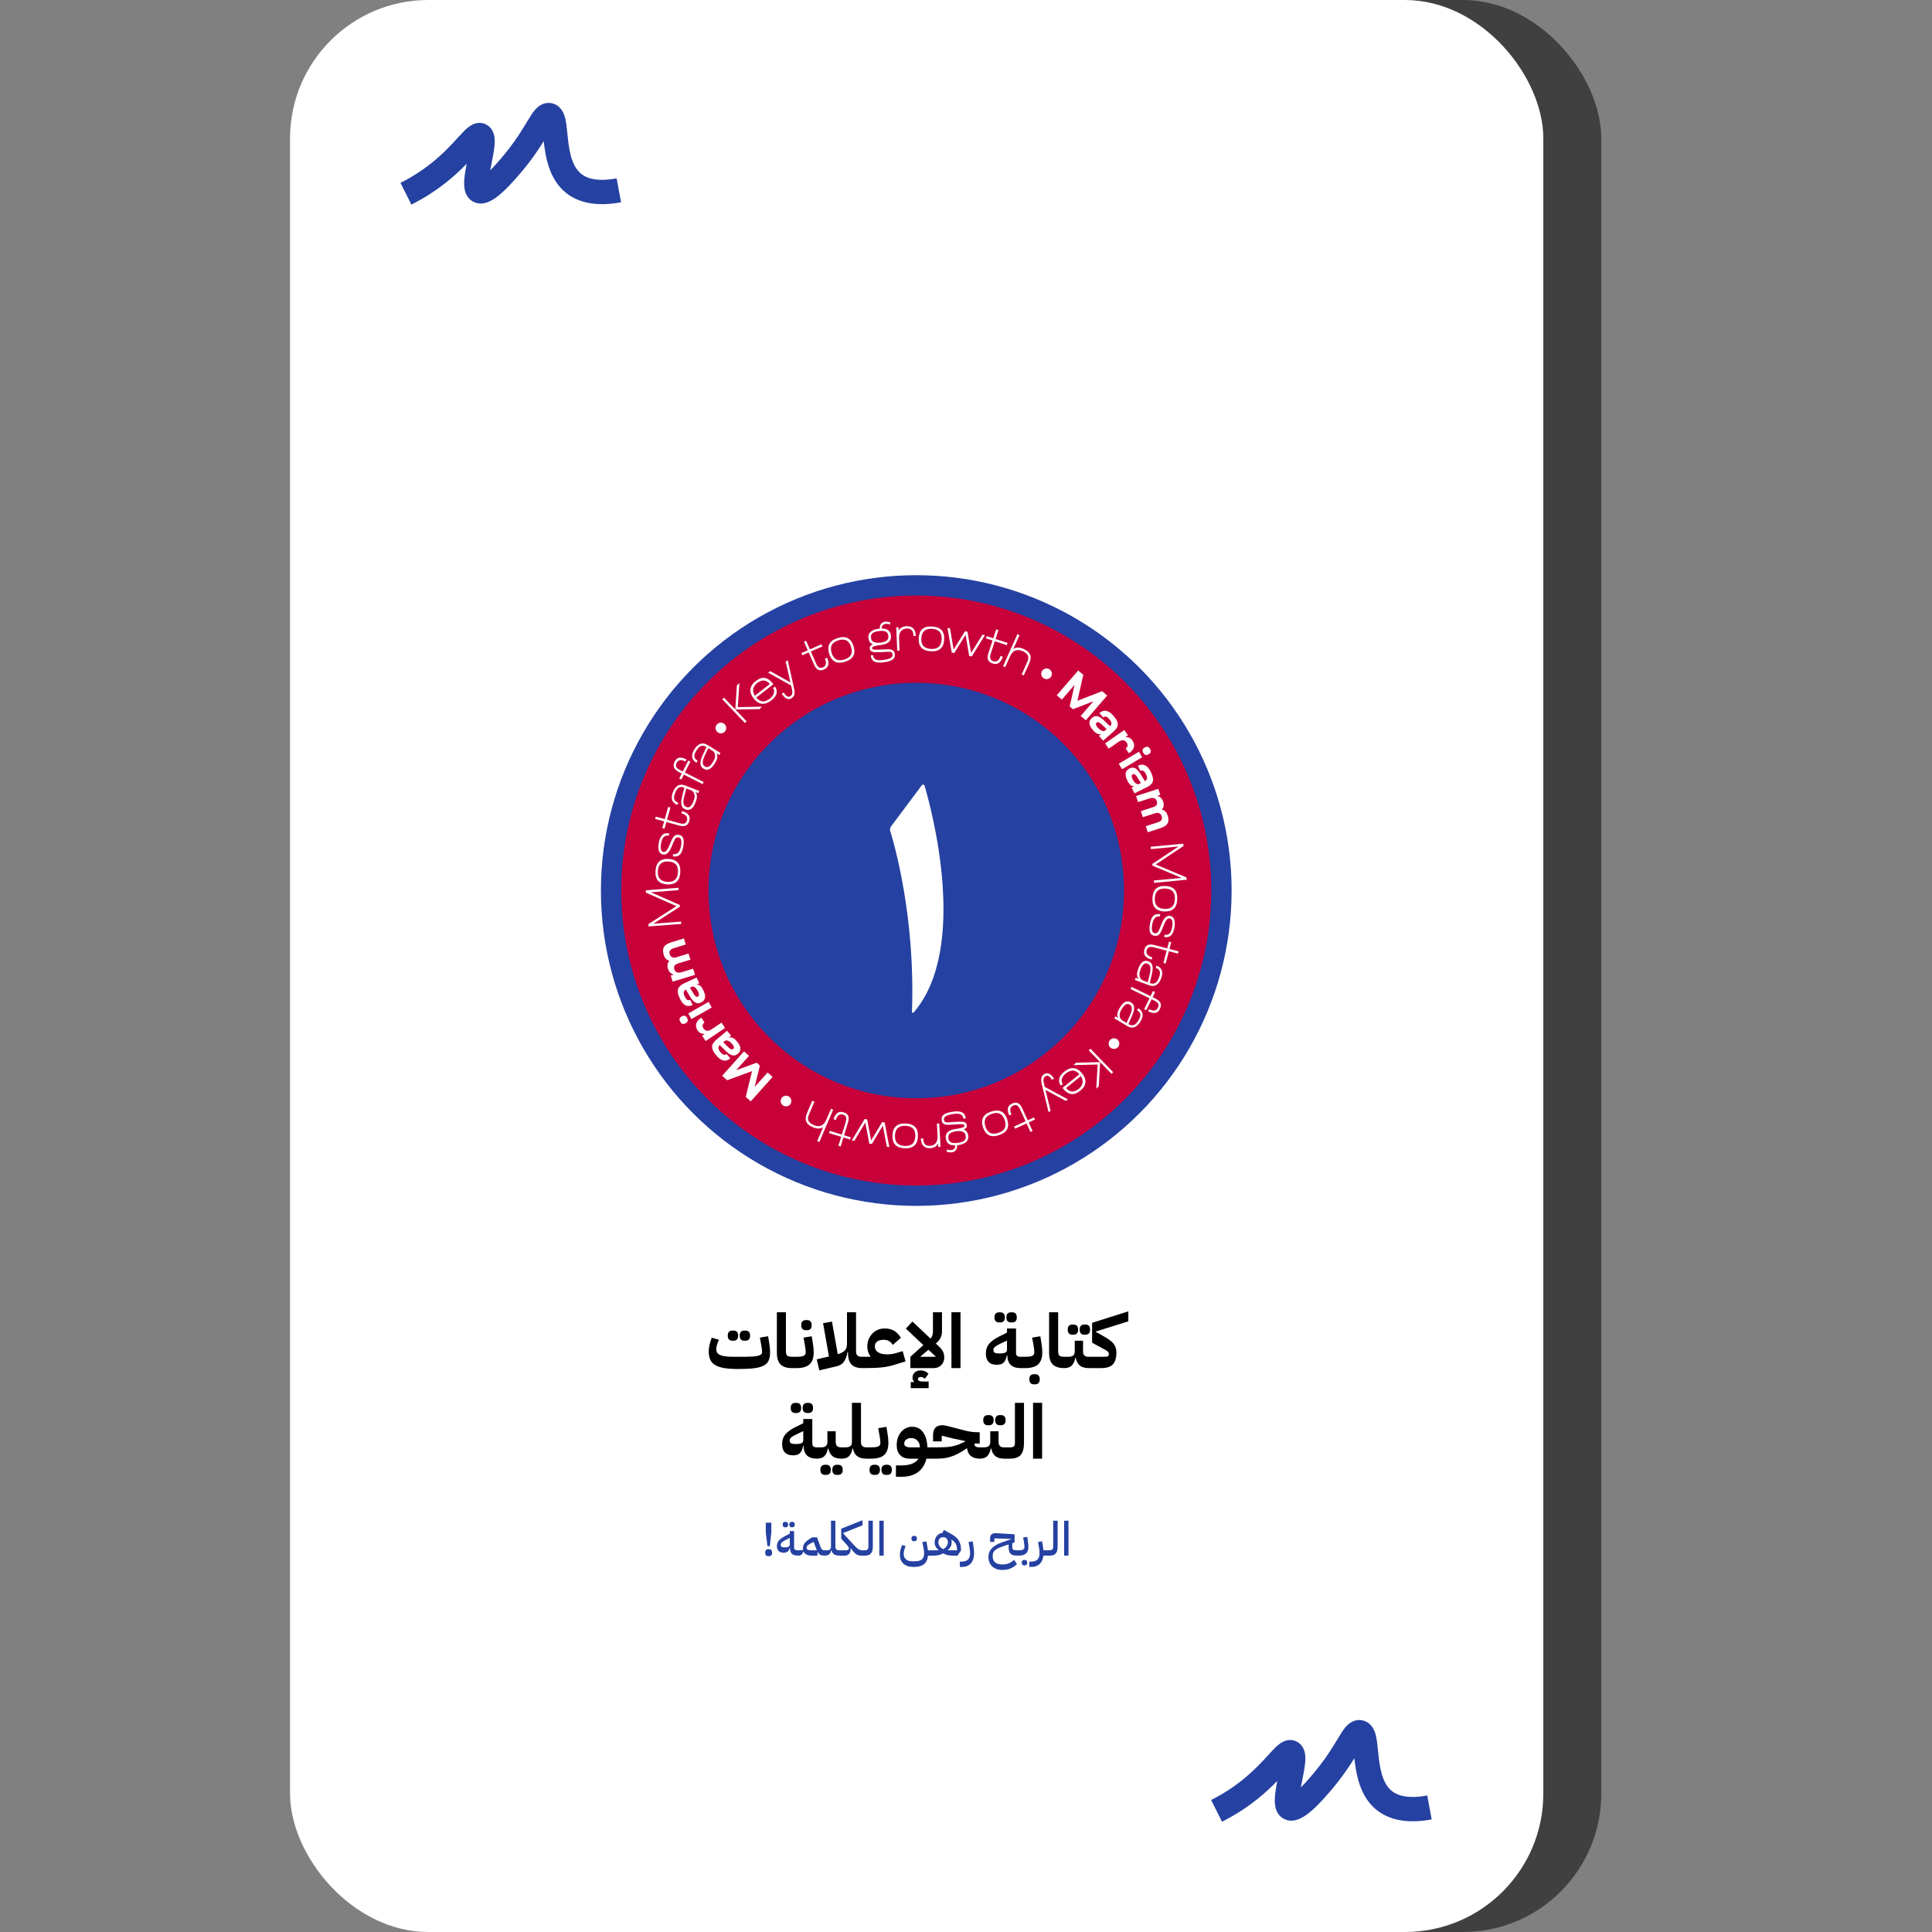 <svg xmlns="http://www.w3.org/2000/svg" viewBox="0 0 1024 1024"><rect x="0" y="0" width="1024" height="1024" fill="#808080" stroke="none"/><defs><style>      .cls-1 {        fill: #fff;      }      .cls-2 {        mix-blend-mode: overlay;        opacity: .5;      }      .cls-3 {        isolation: isolate;      }      .cls-4 {        fill: #c70039;      }      .cls-5 {        fill: #2541a1;      }    </style></defs><g class="cls-3"><g id="_3" data-name="3"><g><g class="cls-2"><rect x="184.45" width="664.26" height="1024" rx="73.32" ry="73.32"></rect></g><rect class="cls-1" x="153.73" width="664.26" height="1024" rx="73.32" ry="73.32"></rect></g><g><path d="M391.28,725.6c-2.91,0-5.35-.16-7.34-.48-1.99-.32-3.59-.85-4.82-1.58-1.23-.73-2.11-1.69-2.66-2.86-.55-1.17-.82-2.63-.82-4.36,0-1.07.14-2.24.42-3.52s.67-2.55,1.18-3.8l3.84,1.12c-.45.91-.81,1.78-1.06,2.62-.25.84-.38,1.59-.38,2.26,0,.77.16,1.42.48,1.94.32.52.84.94,1.56,1.26.72.32,1.67.55,2.84.7,1.17.15,2.63.22,4.36.22h5.6c1.76,0,3.24-.04,4.44-.12,1.2-.08,2.17-.22,2.9-.42s1.27-.45,1.6-.76c.33-.31.5-.69.5-1.14,0-.4-.03-.91-.1-1.54-.07-.63-.19-1.45-.38-2.46l-.68-3.72,4.36-.72.6,3.72c.13.72.24,1.52.32,2.4.08.88.12,1.65.12,2.32,0,1.79-.25,3.25-.74,4.4-.49,1.15-1.37,2.05-2.64,2.72-1.27.67-2.99,1.13-5.16,1.4-2.17.27-4.95.4-8.34.4ZM388.08,710.6c-.69,0-1.26-.21-1.7-.64s-.66-1.11-.66-2.04.22-1.61.66-2.04c.44-.43,1.01-.64,1.7-.64h.8c.69,0,1.26.21,1.7.64.44.43.66,1.11.66,2.04s-.22,1.61-.66,2.04-1.01.64-1.7.64h-.8ZM394.4,710.6c-.69,0-1.26-.21-1.7-.64s-.66-1.11-.66-2.04.22-1.61.66-2.04c.44-.43,1.01-.64,1.7-.64h.8c.69,0,1.26.21,1.7.64.44.43.66,1.11.66,2.04s-.22,1.61-.66,2.04-1.01.64-1.7.64h-.8Z"></path><path d="M419.72,725.12c-2.69,0-4.69-.64-6-1.92-1.31-1.28-1.96-3.36-1.96-6.24v-21.44h4.8v20.64c0,1.2.24,1.99.72,2.38s1.31.58,2.48.58h1.2v4.8l-1.2,1.2h-.04Z"></path><path d="M419.76,720.32l1.2-1.2h1.16c.96,0,1.75-.04,2.38-.12.63-.08,1.13-.22,1.52-.42.39-.2.65-.45.8-.76.15-.31.22-.69.22-1.14,0-.4-.03-.91-.1-1.54-.07-.63-.19-1.45-.38-2.46l-.68-3.72,4.36-.72.6,3.72c.13.72.24,1.52.32,2.4.08.88.12,1.65.12,2.32,0,2.91-.71,5.04-2.14,6.4-1.43,1.36-3.77,2.04-7.02,2.04h-2.36v-4.8ZM427.04,705.04c-.69,0-1.26-.21-1.7-.64-.44-.43-.66-1.11-.66-2.04s.22-1.61.66-2.04,1.01-.64,1.7-.64h.8c.69,0,1.26.21,1.7.64s.66,1.11.66,2.04-.22,1.61-.66,2.04c-.44.43-1.01.64-1.7.64h-.8Z"></path><path d="M432.88,720.48l6.48-1.52-3.12-17.64,4.72-.84,3.08,17.28c.96-.29,1.75-.61,2.38-.96.63-.35,1.13-.74,1.5-1.18.37-.44.63-.96.78-1.56.15-.6.22-1.3.22-2.1v-16.44h4.8v20.8c0,1.87.93,2.8,2.8,2.8h1.6v4.8l-1.2,1.2c-2.59-.03-4.48-.69-5.68-2-1.2-1.31-1.8-3.36-1.8-6.16v-.4h-.24c-.37,2.21-1.01,3.93-1.9,5.16-.89,1.23-2.13,2.03-3.7,2.4l-9.36,2.2-1.36-5.84Z"></path><path d="M456.92,720.32l1.2-1.2h3.2v-.2c-.53-.77-.94-1.6-1.22-2.48-.28-.88-.42-1.83-.42-2.84,0-1.31.23-2.53.7-3.68.47-1.15,1.11-2.15,1.92-3.02.81-.87,1.77-1.55,2.88-2.04,1.11-.49,2.31-.74,3.62-.74,2.16,0,3.92.44,5.28,1.32,1.36.88,2.49,2.08,3.4,3.6l-4.28,3.8c-.59-.93-1.27-1.62-2.04-2.06-.77-.44-1.69-.66-2.76-.66-1.49,0-2.65.3-3.48.9-.83.6-1.24,1.46-1.24,2.58,0,1.36.57,2.41,1.72,3.14s2.76,1.1,4.84,1.1c.69,0,1.43-.05,2.2-.16.77-.11,1.48-.25,2.12-.44l3.88-1.08,1.52,5.4-5.88,1.8c-1.15.35-2.25.63-3.32.86-1.07.23-2.24.41-3.52.54-1.28.13-2.75.23-4.4.28-1.65.05-3.63.08-5.92.08v-4.8Z"></path><path d="M482.52,719.12l6.88-6.2-9.28-8.72,3.48-3.76,9.6,9.04c.45-.51.78-1.06.98-1.66.2-.6.3-1.39.3-2.38v-9.92h4.8v9.92c0,.69-.06,1.33-.18,1.92-.12.59-.31,1.15-.56,1.68-.25.53-.59,1.05-1.02,1.54-.43.49-.93,1.01-1.52,1.54l1.4,1.28c.56.53,1.04,1.04,1.44,1.52.4.48.72.96.96,1.44.24.48.41.98.52,1.5.11.52.16,1.07.16,1.66,0,.8-.14,1.54-.42,2.22-.28.68-.67,1.27-1.16,1.78-.49.51-1.07.9-1.74,1.18-.67.28-1.4.42-2.2.42h-12.44v-6ZM482.72,732.52h1.68l.04-.2c-.53-.59-.8-1.29-.8-2.12,0-1.12.41-2.05,1.22-2.78.81-.73,1.86-1.1,3.14-1.1.77,0,1.52.16,2.24.48.72.32,1.35.76,1.88,1.32l-1.92,2.68c-.64-.64-1.37-.96-2.2-.96-.45,0-.82.11-1.1.32-.28.21-.42.47-.42.76,0,.88.92,1.32,2.76,1.32h2.96v3.52h-9.48v-3.24ZM492.08,715.4l-4.24,3.56.04.16h8.2l-4-3.72Z"></path><path d="M504.28,695.52h4.8v29.6h-4.8v-29.6Z"></path><path d="M540.92,725.12c-2.43-.03-4.2-.62-5.32-1.78-1.12-1.16-1.68-2.75-1.68-4.78v-.2h-.24c-.21.93-.46,1.72-.74,2.36-.28.64-.63,1.15-1.06,1.54-.43.39-.93.67-1.52.84-.59.17-1.28.26-2.08.26-1.92,0-3.36-.51-4.32-1.54s-1.44-2.47-1.44-4.34c0-2.19.61-3.97,1.82-5.34,1.21-1.37,2.85-2.57,4.9-3.58l4.48-2.24v-2.2h4.8v12.84c0,.8.18,1.36.54,1.68.36.32.98.48,1.86.48h1.2v4.8l-1.2,1.2ZM529.6,717.36c1.55,0,2.62-.15,3.22-.44.6-.29.9-.83.9-1.6v-4.8l-2.96,1.4c-.72.35-1.34.65-1.86.92s-.96.54-1.32.82c-.36.28-.63.57-.8.86-.17.29-.26.63-.26,1,0,.67.22,1.14.66,1.42.44.28,1.25.42,2.42.42ZM529.44,700.92c-.69,0-1.26-.21-1.7-.64s-.66-1.11-.66-2.04.22-1.61.66-2.04,1.01-.64,1.7-.64h.8c.69,0,1.26.21,1.7.64s.66,1.11.66,2.04-.22,1.61-.66,2.04-1.01.64-1.7.64h-.8ZM535.76,700.92c-.69,0-1.26-.21-1.7-.64s-.66-1.11-.66-2.04.22-1.61.66-2.04,1.01-.64,1.7-.64h.8c.69,0,1.26.21,1.7.64s.66,1.11.66,2.04-.22,1.61-.66,2.04-1.01.64-1.7.64h-.8Z"></path><path d="M540.92,720.32l1.2-1.2h1.16c.96,0,1.75-.04,2.38-.12.63-.08,1.13-.22,1.52-.42.39-.2.65-.45.8-.76.15-.31.22-.69.22-1.14,0-.4-.03-.91-.1-1.54-.07-.63-.19-1.45-.38-2.46l-.68-3.72,4.36-.72.6,3.72c.13.72.24,1.52.32,2.4.08.88.12,1.65.12,2.32,0,2.91-.71,5.04-2.14,6.4-1.43,1.36-3.77,2.04-7.02,2.04h-2.36v-4.8ZM547.92,733.72c-.69,0-1.26-.21-1.7-.64-.44-.43-.66-1.11-.66-2.04s.22-1.61.66-2.04c.44-.43,1.01-.64,1.7-.64h.8c.69,0,1.26.21,1.7.64.44.43.66,1.11.66,2.04s-.22,1.61-.66,2.04c-.44.43-1.01.64-1.7.64h-.8Z"></path><path d="M564,725.12c-2.69,0-4.69-.64-6-1.92-1.31-1.28-1.96-3.36-1.96-6.24v-21.44h4.8v20.64c0,1.2.24,1.99.72,2.38s1.31.58,2.48.58h1.2v4.8l-1.2,1.2h-.04Z"></path><path d="M564.04,720.32l1.2-1.2h1.2c2.13,0,3.2-.93,3.2-2.8v-5.72h4.4v5.72c0,1.87.93,2.8,2.8,2.8h1.6v4.8l-1.2,1.2c-2.13,0-3.75-.43-4.86-1.3-1.11-.87-1.85-2.23-2.22-4.1h-.24c-.37,1.87-1.01,3.23-1.92,4.1-.91.87-2.23,1.3-3.96,1.3v-4.8ZM568.28,707.4c-.69,0-1.26-.21-1.7-.64-.44-.43-.66-1.11-.66-2.04s.22-1.61.66-2.04c.44-.43,1.01-.64,1.7-.64h.8c.69,0,1.26.21,1.7.64.44.43.66,1.11.66,2.04s-.22,1.61-.66,2.04c-.44.43-1.01.64-1.7.64h-.8ZM574.6,707.4c-.69,0-1.26-.21-1.7-.64-.44-.43-.66-1.11-.66-2.04s.22-1.61.66-2.04c.44-.43,1.01-.64,1.7-.64h.8c.69,0,1.26.21,1.7.64.44.43.66,1.11.66,2.04s-.22,1.61-.66,2.04c-.44.43-1.01.64-1.7.64h-.8Z"></path><path d="M577.24,720.32l1.2-1.2h6.88c.91,0,1.53-.1,1.88-.3.35-.2.52-.57.52-1.1,0-.48-.16-.89-.48-1.24-.32-.35-.97-.79-1.96-1.32l-6.44-3.48v-10.56l19.2-6.08v5.28l-17.2,5.4v.24l4.44,2.48c1.2.67,2.21,1.31,3.04,1.94.83.63,1.49,1.27,1.98,1.94.49.67.85,1.37,1.08,2.1.23.73.34,1.55.34,2.46,0,2.83-.62,4.91-1.86,6.24-1.24,1.33-3.29,2-6.14,2h-6.48v-4.8Z"></path><path d="M432.94,773.12c-2.43-.03-4.2-.62-5.32-1.78-1.12-1.16-1.68-2.75-1.68-4.78v-.2h-.24c-.21.93-.46,1.72-.74,2.36-.28.64-.63,1.15-1.06,1.54-.43.39-.93.67-1.52.84-.59.17-1.28.26-2.08.26-1.92,0-3.36-.51-4.32-1.54s-1.44-2.47-1.44-4.34c0-2.19.61-3.97,1.82-5.34,1.21-1.37,2.85-2.57,4.9-3.58l4.48-2.24v-2.2h4.8v12.84c0,.8.18,1.36.54,1.68.36.32.98.48,1.86.48h1.2v4.8l-1.2,1.2ZM421.62,765.36c1.55,0,2.62-.15,3.22-.44.6-.29.9-.83.9-1.6v-4.8l-2.96,1.4c-.72.35-1.34.65-1.86.92s-.96.54-1.32.82c-.36.28-.63.57-.8.86-.17.29-.26.63-.26,1,0,.67.22,1.14.66,1.42.44.28,1.25.42,2.42.42ZM421.46,748.92c-.69,0-1.26-.21-1.7-.64s-.66-1.11-.66-2.04.22-1.61.66-2.04,1.01-.64,1.7-.64h.8c.69,0,1.26.21,1.7.64s.66,1.11.66,2.04-.22,1.61-.66,2.04-1.01.64-1.7.64h-.8ZM427.78,748.92c-.69,0-1.26-.21-1.7-.64s-.66-1.11-.66-2.04.22-1.61.66-2.04,1.01-.64,1.7-.64h.8c.69,0,1.26.21,1.7.64s.66,1.11.66,2.04-.22,1.61-.66,2.04-1.01.64-1.7.64h-.8Z"></path><path d="M432.94,768.32l1.2-1.2h1.2c2.13,0,3.2-.93,3.2-2.8v-5.72h4.4v5.72c0,1.87.93,2.8,2.8,2.8h1.6v4.8l-1.2,1.2c-2.13,0-3.75-.43-4.86-1.3-1.11-.87-1.85-2.23-2.22-4.1h-.24c-.37,1.87-1.01,3.23-1.92,4.1-.91.87-2.23,1.3-3.96,1.3v-4.8ZM437.18,781.72c-.69,0-1.26-.21-1.7-.64-.44-.43-.66-1.11-.66-2.04s.22-1.61.66-2.04c.44-.43,1.01-.64,1.7-.64h.8c.69,0,1.26.21,1.7.64.44.43.66,1.11.66,2.04s-.22,1.61-.66,2.04c-.44.43-1.01.64-1.7.64h-.8ZM443.5,781.72c-.69,0-1.26-.21-1.7-.64-.44-.43-.66-1.11-.66-2.04s.22-1.61.66-2.04c.44-.43,1.01-.64,1.7-.64h.8c.69,0,1.26.21,1.7.64.44.43.66,1.11.66,2.04s-.22,1.61-.66,2.04c-.44.43-1.01.64-1.7.64h-.8Z"></path><path d="M446.14,768.32l1.2-1.2h1c2.13,0,3.2-.93,3.2-2.8v-20.8h4.8v20.8c0,1.87.93,2.8,2.8,2.8h1.4v4.8l-1.2,1.2c-2.19,0-3.85-.43-5-1.3-1.15-.87-1.91-2.23-2.28-4.1h-.24c-.35,1.87-.96,3.23-1.84,4.1-.88.87-2.16,1.3-3.84,1.3v-4.8Z"></path><path d="M459.34,768.32l1.2-1.2h1.16c.96,0,1.75-.04,2.38-.12.63-.08,1.13-.22,1.52-.42.39-.2.65-.45.8-.76.15-.31.22-.69.22-1.14,0-.4-.03-.91-.1-1.54-.07-.63-.19-1.45-.38-2.46l-.68-3.72,4.36-.72.6,3.72c.13.72.24,1.52.32,2.4.08.88.12,1.65.12,2.32,0,2.91-.71,5.04-2.14,6.4-1.43,1.36-3.77,2.04-7.02,2.04h-2.36v-4.8ZM463.22,781.72c-.69,0-1.26-.21-1.7-.64-.44-.43-.66-1.11-.66-2.04s.22-1.61.66-2.04c.44-.43,1.01-.64,1.7-.64h.8c.69,0,1.26.21,1.7.64.44.43.66,1.11.66,2.04s-.22,1.61-.66,2.04c-.44.43-1.01.64-1.7.64h-.8ZM469.54,781.72c-.69,0-1.26-.21-1.7-.64-.44-.43-.66-1.11-.66-2.04s.22-1.61.66-2.04c.44-.43,1.01-.64,1.7-.64h.8c.69,0,1.26.21,1.7.64.44.43.66,1.11.66,2.04s-.22,1.61-.66,2.04c-.44.43-1.01.64-1.7.64h-.8Z"></path><path d="M474.86,776.72h2.56c2.53,0,4.57-.32,6.1-.96,1.53-.64,2.62-1.52,3.26-2.64h-4.64c-2.16,0-3.85-.63-5.06-1.9-1.21-1.27-1.82-3.03-1.82-5.3,0-1.39.21-2.67.62-3.86.41-1.19.99-2.21,1.72-3.08.73-.87,1.6-1.55,2.6-2.04,1-.49,2.09-.74,3.26-.74,2.43,0,4.35.96,5.76,2.88,1.41,1.92,2.19,4.6,2.32,8.04h2.04v4.8l-1.2,1.2h-1.36c-.75,3.07-2.22,5.43-4.42,7.1-2.2,1.67-5.13,2.5-8.78,2.5h-2.96v-6ZM479.26,765.12c0,.72.29,1.23.88,1.54.59.31,1.39.46,2.4.46h5v-.12c0-1.44-.43-2.6-1.3-3.48-.87-.88-1.97-1.32-3.3-1.32-1.04,0-1.91.27-2.62.82-.71.55-1.06,1.25-1.06,2.1Z"></path><path d="M492.38,768.32l1.2-1.2h2.76c1.49,0,2.83-.02,4.02-.06s2.31-.14,3.38-.3c1.07-.16,2.11-.4,3.12-.72,1.01-.32,2.09-.76,3.24-1.32l1.48-.72v-.2l-6.4-1.36-6.04-1.48v3h-4.6v-3.08c0-1.89.41-3.28,1.22-4.16.81-.88,2.06-1.32,3.74-1.32.21,0,.43.01.66.04.23.03.49.07.8.12.31.05.67.13,1.1.24.43.11.96.24,1.6.4l7.72,2c1.07.29,2.21.52,3.44.68,1.23.16,2.44.24,3.64.24h.8v6h-2.8c.03.75.25,1.27.66,1.56.41.29,1.13.44,2.14.44h1.2v4.8l-1.2,1.2c-2-.03-3.55-.49-4.66-1.38-1.11-.89-1.79-2.29-2.06-4.18l-.16.12c-1.76,1.2-3.34,2.15-4.74,2.86-1.4.71-2.73,1.25-3.98,1.64-1.25.39-2.47.64-3.64.76-1.17.12-2.4.18-3.68.18h-3.96v-4.8Z"></path><path d="M519.26,768.32l1.2-1.2h1.2c2.13,0,3.2-.93,3.2-2.8v-5.72h4.4v5.72c0,1.87.93,2.8,2.8,2.8h1.6v4.8l-1.2,1.2c-2.13,0-3.75-.43-4.86-1.3-1.11-.87-1.85-2.23-2.22-4.1h-.24c-.37,1.87-1.01,3.23-1.92,4.1-.91.87-2.23,1.3-3.96,1.3v-4.8ZM523.5,755.4c-.69,0-1.26-.21-1.7-.64-.44-.43-.66-1.11-.66-2.04s.22-1.61.66-2.04c.44-.43,1.01-.64,1.7-.64h.8c.69,0,1.26.21,1.7.64.44.43.66,1.11.66,2.04s-.22,1.61-.66,2.04c-.44.43-1.01.64-1.7.64h-.8ZM529.82,755.4c-.69,0-1.26-.21-1.7-.64-.44-.43-.66-1.11-.66-2.04s.22-1.61.66-2.04c.44-.43,1.01-.64,1.7-.64h.8c.69,0,1.26.21,1.7.64.44.43.66,1.11.66,2.04s-.22,1.61-.66,2.04c-.44.43-1.01.64-1.7.64h-.8Z"></path><path d="M532.46,768.32l1.2-1.2h1.76c1.01,0,1.69-.19,2.02-.58s.5-.99.5-1.82v-21.2h4.8v21.2c0,2.85-.55,4.96-1.66,6.32-1.11,1.36-2.99,2.05-5.66,2.08h-2.96v-4.8Z"></path><path d="M547.54,743.52h4.8v29.6h-4.8v-29.6Z"></path></g><g><path class="cls-5" d="M407.39,824.81c-.63,0-1.1-.15-1.39-.46-.29-.31-.44-.7-.44-1.19v-.42c0-.48.15-.88.44-1.19.29-.31.75-.46,1.39-.46s1.1.15,1.39.46c.29.31.44.7.44,1.19v.42c0,.48-.15.88-.44,1.19-.29.31-.75.46-1.39.46ZM406.76,819.51l-.88-7.48v-4.97h2.95v4.97l-.82,7.48h-1.25Z"></path><path class="cls-5" d="M422.99,824.51c-1.52,0-2.6-.31-3.26-.94s-.99-1.6-.99-2.91v-.3h-.12c-.25.93-.64,1.6-1.17,2.01-.53.41-1.23.61-2.1.61-1.15,0-2.03-.31-2.65-.92-.62-.62-.93-1.48-.93-2.6,0-.57.08-1.09.25-1.56.17-.48.43-.92.77-1.34.35-.42.79-.81,1.31-1.19.53-.38,1.15-.75,1.86-1.14l2.65-1.4v-1.33h2.27v8.6c0,.6.15,1.01.45,1.24.3.23.77.34,1.42.34h.83v2.22l-.6.6ZM415.89,820.16c1,0,1.7-.12,2.11-.38.41-.25.61-.69.61-1.32v-3.38l-2.25,1.15c-.9.47-1.55.88-1.95,1.24-.4.36-.6.8-.6,1.31,0,.48.15.83.46,1.05.31.22.85.32,1.61.32ZM416.09,809.49c-.38,0-.69-.12-.91-.35s-.34-.59-.34-1.08.11-.86.34-1.09c.23-.22.53-.34.91-.34h.38c.38,0,.69.11.92.34.23.23.35.59.35,1.09s-.12.84-.35,1.08-.54.35-.92.35h-.38ZM419.61,809.49c-.38,0-.69-.12-.91-.35s-.34-.59-.34-1.08.11-.86.34-1.09c.23-.22.53-.34.91-.34h.38c.38,0,.69.11.92.34.23.23.35.59.35,1.09s-.12.84-.35,1.08-.54.35-.92.35h-.38Z"></path><path class="cls-5" d="M422.99,822.29l.6-.6c.52,0,.93-.02,1.24-.05s.58-.11.81-.23c-.05-.27-.07-.56-.07-.88,0-.93.3-1.79.89-2.57s1.48-1.55,2.66-2.3l1.38-.85h2.52l1.88,5.03c.13.37.27.67.4.91.13.24.28.43.44.56.16.13.34.23.54.29.2.06.44.09.73.09h.6v2.22l-.6.6c-.92,0-1.64-.14-2.17-.41-.53-.27-1-.75-1.4-1.44l-.15.03v1.83h-3.07c-1.12,0-2.03-.19-2.74-.56s-1.22-.91-1.54-1.61h-.15c-.23.75-.57,1.3-1,1.65-.43.35-1.02.53-1.77.53v-2.23ZM427.49,820.26c0,.5.2.86.6,1.09.4.23.98.34,1.73.34h3.12c-.07-.13-.12-.28-.18-.42-.05-.15-.11-.31-.17-.48l-1.33-3.55-1.5.75c-.67.33-1.21.69-1.64,1.06-.43.38-.64.78-.64,1.21Z"></path><path class="cls-5" d="M436.99,822.29l.6-.6h.77c1.38,0,2.08-.66,2.08-1.97v-13.7h2.32v13.7c0,1.32.66,1.97,1.98,1.97h.88v2.22l-.6.6c-1.25,0-2.23-.23-2.94-.69s-1.17-1.18-1.39-2.16h-.15c-.2,1.03-.57,1.77-1.1,2.2-.53.43-1.35.65-2.45.65v-2.23Z"></path><path class="cls-5" d="M445.01,822.29l.6-.6h2.33c.75,0,1.27-.08,1.55-.24.28-.16.42-.43.42-.81,0-.25-.07-.5-.22-.75-.15-.25-.43-.62-.85-1.1l-2.98-3.27v-5.28l11.3-4.49v2.7l-10.27,4.1v.15l5.9,6.41c.48.53.92.96,1.3,1.3.38.33.75.59,1.1.79.35.19.7.32,1.05.4.35.08.74.11,1.17.11v2.22l-.6.6c-.58,0-1.1-.05-1.55-.14-.45-.09-.88-.26-1.27-.51s-.81-.59-1.23-1.01c-.42-.42-.88-.97-1.38-1.64l-.52-.7-.12.05c.05.28.08.55.08.8,0,.93-.28,1.69-.84,2.28s-1.31.88-2.26.88h-2.7v-2.23Z"></path><path class="cls-5" d="M456.81,822.29l.6-.6h.88c.73,0,1.25-.16,1.54-.47.29-.32.44-.82.44-1.5v-13.7h2.35v13.7c0,1.65-.33,2.86-1,3.64-.67.78-1.78,1.16-3.33,1.16h-1.48v-2.23Z"></path><path class="cls-5" d="M466.06,806.01h2.32v18.5h-2.32v-18.5Z"></path><path class="cls-5" d="M484.24,830.51c-2.33,0-4.13-.57-5.39-1.7-1.26-1.13-1.89-2.73-1.89-4.8,0-.75.1-1.58.31-2.48.21-.9.5-1.78.86-2.65l1.9.58c-.32.68-.57,1.38-.77,2.1s-.3,1.37-.3,1.95c0,1.27.39,2.25,1.17,2.94.78.69,1.87,1.04,3.25,1.04h1.73c1.62,0,2.8-.34,3.56-1.01.76-.67,1.14-1.75,1.14-3.21,0-.47-.04-1-.12-1.61s-.21-1.31-.38-2.11l-.47-2.17,2.17-.42.4,2.15c.08.5.16.96.24,1.39.07.43.13.83.16,1.21h2.35v2.22l-.6.6h-1.72c-.18,2.05-.89,3.56-2.12,4.54-1.23.98-3.06,1.46-5.48,1.46ZM484.34,816.89c-.38,0-.69-.12-.91-.35-.23-.23-.34-.59-.34-1.07s.11-.86.34-1.09.53-.34.91-.34h.38c.38,0,.69.11.92.34s.35.59.35,1.09-.12.84-.35,1.07c-.23.23-.54.35-.92.35h-.38Z"></path><path class="cls-5" d="M493.56,822.29l.6-.6h3.23l.05-.12c-1.38-1.18-2.07-2.55-2.07-4.1,0-.65.1-1.27.31-1.85.21-.58.5-1.1.88-1.55s.81-.82,1.31-1.11,1.04-.46,1.62-.51l.8-1.53,3.88,2.12c.92.5,1.7,1.03,2.35,1.59s1.18,1.17,1.6,1.84c.42.67.72,1.4.92,2.19.2.79.3,1.68.3,2.66v.5l-1.82,2.7h-2.77c-.88,0-1.73-.1-2.54-.29-.81-.19-1.58-.5-2.31-.94-.72.43-1.48.75-2.3.94-.82.19-1.66.29-2.52.29h-1.5v-2.23ZM499.89,821.11c.8-.47,1.42-1.01,1.86-1.62.44-.62.66-1.27.66-1.97,0-.85-.21-1.52-.64-2.01-.42-.49-1-.74-1.74-.74h-.27c-.73,0-1.32.25-1.75.74-.43.49-.65,1.16-.65,2.01,0,.7.22,1.36.66,1.97.44.62,1.06,1.16,1.86,1.62ZM504.21,816.04c.13.48.2.96.2,1.43,0,1.55-.69,2.92-2.08,4.1l.05.12h4.88v-.22c0-1.3-.24-2.38-.71-3.23-.48-.85-1.24-1.6-2.29-2.25l-.05.05Z"></path><path class="cls-5" d="M508.74,827.69h.95c.85,0,1.56-.11,2.12-.33.57-.22,1.02-.52,1.38-.91.35-.39.6-.86.75-1.41.15-.55.22-1.17.22-1.85,0-.45-.02-.92-.07-1.4-.05-.48-.12-.97-.2-1.45l-.52-3.03,2.15-.4.35,2.1c.28,1.62.42,3,.42,4.15,0,1.03-.12,2-.36,2.89-.24.89-.63,1.67-1.16,2.34-.53.67-1.22,1.19-2.05,1.56-.83.38-1.83.56-3,.56h-.98v-2.83Z"></path><path class="cls-5" d="M531.34,832.11c-1.15,0-2.19-.16-3.11-.47-.92-.32-1.71-.78-2.35-1.39s-1.13-1.35-1.47-2.21c-.34-.87-.51-1.85-.51-2.95,0-.78.12-1.53.38-2.24.25-.71.65-1.38,1.2-2.01.55-.63,1.27-1.23,2.16-1.78s1.98-1.05,3.26-1.5l5.08-1.8v-.12l-8.95-.28v1.88h-2.25v-1.9c0-1.95,1.12-2.86,3.35-2.73l9.62.6v4.3l-1.23.42v1.88c0,.7.16,1.19.49,1.46.33.27.84.41,1.54.41h.83v2.22l-.6.6c-1.5,0-2.57-.34-3.21-1.01-.64-.67-.96-1.79-.96-3.34v-1.57l-2.9.97c-.98.33-1.82.66-2.52.99-.7.33-1.27.68-1.73,1.06-.45.38-.78.81-.99,1.28-.21.47-.31,1-.31,1.6v.48c0,1.37.43,2.42,1.3,3.15s2.2,1.1,4,1.1c2.35,0,4.35-.83,6-2.48l1.55,2.23c-2.03,2.1-4.58,3.15-7.65,3.15Z"></path><path class="cls-5" d="M538.76,822.29l.6-.6h.52c1.13,0,1.93-.13,2.4-.39.47-.26.7-.73.7-1.41,0-.28-.02-.64-.06-1.08-.04-.43-.12-1.01-.24-1.72l-.4-2.18,2.18-.35.32,2.17c.2,1.33.3,2.38.3,3.15,0,1.57-.43,2.73-1.27,3.49-.85.76-2.16,1.14-3.93,1.14h-1.12v-2.23ZM542.79,829.69c-.38,0-.69-.12-.91-.35-.23-.23-.34-.59-.34-1.08s.11-.86.34-1.09c.22-.22.53-.34.91-.34h.38c.38,0,.69.11.93.34.23.23.35.59.35,1.09s-.12.84-.35,1.08c-.23.23-.54.35-.93.35h-.38Z"></path><path class="cls-5" d="M545.56,827.69h.95c.85,0,1.56-.11,2.12-.33.57-.22,1.02-.52,1.38-.91.35-.39.6-.86.75-1.41.15-.55.22-1.17.22-1.85,0-.45-.02-.92-.07-1.4-.05-.48-.12-.97-.2-1.45l-.52-3.03,2.15-.4.35,2.1c.08.48.15.95.21,1.4.06.45.1.88.14,1.28h2.32v2.22l-.6.6h-1.73c-.1.87-.3,1.67-.6,2.4s-.71,1.37-1.24,1.9c-.53.53-1.17.95-1.94,1.25-.77.3-1.68.45-2.73.45h-.98v-2.83Z"></path><path class="cls-5" d="M554.76,822.29l.6-.6h.88c.73,0,1.25-.16,1.54-.47.29-.32.44-.82.44-1.5v-13.7h2.35v13.7c0,1.65-.33,2.86-1,3.64-.67.78-1.78,1.16-3.33,1.16h-1.48v-2.23Z"></path><path class="cls-5" d="M564.01,806.01h2.32v18.5h-2.32v-18.5Z"></path></g><g><circle class="cls-5" cx="485.64" cy="472" r="167.14"></circle><circle class="cls-4" cx="485.64" cy="472" r="156.37"></circle><circle class="cls-5" cx="485.64" cy="472" r="110.11"></circle><path class="cls-1" d="M471.83,440.41c2.28,7.37,13.39,46.19,11.52,95.91-.02.45.56.7.86.36,29.62-34.21,9.28-108.55,5.83-120.25-.19-.66-1.05-.79-1.46-.24l-16.34,21.86c-.51.68-.67,1.54-.41,2.36Z"></path><g><g><path class="cls-1" d="M396.99,559.62l-11.58,12.94-2.65-2.37,11.58-12.94,2.64,2.37ZM401.06,563.26l1.7,1.52-1.87,2.09-15.48,5.69-.3-3.43,15.94-5.88ZM395.27,581.38l3.92-16.03,1.87-2.09,1.7,1.52-4.05,16.52-3.44.09ZM397.91,583.75l-2.64-2.37,11.58-12.94,2.64,2.36-11.58,12.95Z"></path><path class="cls-1" d="M380.83,554.92c-.08.33-.08.65,0,.98.08.32.21.63.4.92.19.29.39.56.59.8.19.23.41.46.65.7.24.24.51.43.79.57.28.14.57.2.88.18.31-.02.63-.17.95-.45l1.97,2.34c-.66.55-1.3.92-1.92,1.08s-1.25.17-1.87.02c-.62-.16-1.23-.47-1.84-.93-.61-.46-1.2-1.04-1.79-1.74-.69-.82-1.23-1.59-1.61-2.3-.38-.71-.58-1.4-.61-2.07-.02-.67.15-1.33.53-1.99.38-.65.97-1.32,1.78-2l5.6-4.71,2.17,2.58-6.02,5.07c-.37.31-.59.63-.67.95ZM383.98,551.43c.49-.41.99-.77,1.48-1.08.49-.3,1-.48,1.52-.53.52-.05,1.08.08,1.66.4.59.31,1.23.88,1.92,1.71.48.57.88,1.14,1.22,1.72s.54,1.14.63,1.71c.09.57.02,1.12-.2,1.66-.22.54-.62,1.06-1.22,1.56-.49.42-.99.68-1.48.78-.5.1-1,.08-1.52-.07-.52-.15-1.05-.42-1.6-.8s-1.11-.86-1.7-1.42l-3.88-3.84,1.62-1.69,3.62,3.54c.25.24.49.45.73.63.24.18.46.31.67.39.21.08.42.11.63.09.21-.02.41-.11.6-.27.14-.12.24-.26.29-.42.06-.16.06-.36.02-.58-.05-.22-.15-.46-.3-.72-.15-.26-.36-.55-.63-.86-.42-.49-.82-.88-1.22-1.16-.4-.28-.76-.48-1.09-.59-.33-.11-.63-.15-.9-.12-.27.03-.48.11-.65.25l-.22-.27Z"></path><path class="cls-1" d="M373.43,541.94c-.27.18-.5.39-.67.63-.17.23-.28.49-.34.76-.05.28-.04.57.03.87.08.31.22.61.42.91.49.73,1.1,1.13,1.85,1.21.74.08,1.59-.2,2.53-.84l.27-.18.6.88-.27.18c-.81.54-1.6.95-2.39,1.23-.78.28-1.52.42-2.22.42-.7,0-1.34-.14-1.93-.44-.59-.29-1.09-.75-1.5-1.36-.41-.6-.68-1.2-.82-1.8-.14-.59-.14-1.17,0-1.74.15-.57.44-1.13.89-1.68.45-.55,1.05-1.08,1.82-1.6l1.71,2.53ZM384.3,544.85l-10.29,6.93-1.9-2.82,10.29-6.93,1.9,2.82Z"></path><path class="cls-1" d="M361.79,542.67c-.45-.11-.86-.48-1.22-1.12-.37-.65-.49-1.19-.36-1.64.13-.45.5-.84,1.12-1.19.6-.34,1.13-.46,1.59-.35.45.11.87.49,1.24,1.14.36.63.47,1.17.34,1.62-.14.45-.5.84-1.11,1.19-.6.34-1.13.46-1.59.35ZM366.47,540.12l-1.68-2.95,10.78-6.15,1.68,2.95-10.78,6.15Z"></path><path class="cls-1" d="M362.63,525.25c-.16.3-.25.61-.26.94s.04.66.15,1c.11.33.23.64.37.92.13.27.28.55.45.84.17.29.38.54.61.75.24.21.5.34.81.4.3.06.65,0,1.04-.19l1.3,2.76c-.78.36-1.49.55-2.14.55s-1.25-.15-1.81-.46c-.56-.31-1.07-.77-1.54-1.38-.47-.6-.89-1.32-1.28-2.14-.46-.97-.78-1.85-.96-2.63s-.2-1.5-.05-2.15c.15-.66.49-1.25,1.03-1.78.53-.53,1.28-1.03,2.24-1.48l6.62-3.11,1.44,3.05-7.12,3.35c-.43.2-.73.45-.9.75ZM366.56,522.69c.58-.27,1.15-.5,1.7-.66.55-.17,1.09-.21,1.6-.12.52.09,1.02.36,1.51.81.49.46.96,1.17,1.42,2.14.32.67.56,1.33.73,1.97.17.64.23,1.25.17,1.81-.06.57-.27,1.08-.62,1.55-.35.47-.87.86-1.58,1.19-.58.27-1.13.4-1.64.37-.51-.03-.99-.18-1.45-.46-.46-.28-.9-.67-1.34-1.18-.43-.51-.86-1.11-1.28-1.81l-2.76-4.71,2.01-1.22,2.59,4.35c.18.3.36.57.54.8.18.23.37.42.55.55s.38.22.58.25c.21.03.42,0,.65-.11.17-.08.3-.19.39-.33.1-.15.15-.33.16-.56.01-.23-.02-.48-.1-.77-.08-.29-.21-.62-.39-1-.28-.58-.57-1.06-.88-1.44-.31-.37-.62-.66-.91-.85-.29-.19-.57-.31-.84-.35-.27-.04-.5-.01-.69.08l-.15-.31Z"></path><path class="cls-1" d="M363.46,500.61l-6.24,1.91c-.46.14-.86.3-1.21.49-.35.18-.62.4-.82.65-.2.25-.32.54-.37.88-.04.33,0,.72.14,1.17.13.43.31.77.54,1.04.23.27.49.47.79.6s.63.21.99.22c.36.01.74-.04,1.13-.16l.9-.28.47,1.54-1.04.32c-.71.22-1.43.36-2.14.42-.72.06-1.38,0-2.01-.2s-1.18-.54-1.66-1.03c-.49-.49-.86-1.17-1.13-2.04-.27-.87-.4-1.65-.39-2.35,0-.69.17-1.31.48-1.86.32-.55.81-1.03,1.47-1.44.66-.41,1.52-.78,2.58-1.1l6.55-2,.99,3.23ZM365.92,508.66l-6.55,2c-.38.12-.72.26-1.02.43-.3.17-.55.37-.73.61-.19.24-.3.52-.35.86s0,.73.14,1.19c.25.82.71,1.36,1.39,1.61.67.25,1.56.21,2.65-.12l.31-.09.3.97-.31.09c-.93.28-1.81.46-2.63.52-.82.06-1.57-.02-2.24-.24-.67-.22-1.25-.58-1.74-1.08-.49-.5-.86-1.17-1.12-2.01-.21-.7-.29-1.34-.24-1.94.05-.59.25-1.14.59-1.63.34-.49.83-.94,1.47-1.34.64-.4,1.45-.75,2.43-1.05l6.67-2.04,1,3.25ZM368.37,516.68l-11.86,3.63-.99-3.25,11.86-3.63.99,3.25Z"></path><path class="cls-1" d="M359.68,471.78l-17.32,1.35-.1-1.24,17.32-1.35.1,1.24ZM360.3,479.67l.07.89-.96.08-17.04-7.51.61-1.09,17.32,7.63ZM343.67,489.8l15.67-10.06.96-.07.07.89-15.93,10.23-.77-.99ZM343.77,491.04l-.1-1.24,17.32-1.35.1,1.24-17.32,1.35Z"></path><path class="cls-1" d="M348.78,466.79c-1.04-1.17-1.48-2.9-1.34-5.19.14-2.3.8-3.96,1.98-5s2.84-1.49,5.01-1.35,3.76.79,4.8,1.97c1.04,1.17,1.48,2.91,1.34,5.2-.14,2.3-.8,3.96-1.98,4.99-1.17,1.03-2.84,1.48-5.01,1.34s-3.76-.79-4.8-1.95ZM357.73,466.32c.95-.82,1.49-2.14,1.6-3.98.12-1.83-.25-3.22-1.09-4.16-.84-.94-2.14-1.46-3.89-1.57s-3.1.25-4.06,1.08c-.96.83-1.49,2.16-1.61,3.99-.11,1.83.25,3.21,1.1,4.15.85.93,2.14,1.45,3.89,1.56,1.75.11,3.1-.25,4.06-1.06Z"></path><path class="cls-1" d="M350.02,452.27c-.35-.34-.62-.77-.79-1.31-.18-.53-.27-1.14-.28-1.82,0-.68.05-1.41.19-2.2.35-2.01.96-3.44,1.84-4.32s2.12-1.17,3.72-.9l-.21,1.22c-.64-.11-1.18-.09-1.65.06-.46.15-.85.41-1.18.78-.32.37-.59.84-.8,1.41-.21.57-.37,1.22-.5,1.95-.15.86-.21,1.57-.18,2.12.03.55.11.99.25,1.31.14.32.31.56.53.71.22.15.45.24.69.28.26.05.52.02.77-.08.25-.1.51-.3.78-.61.27-.31.56-.73.86-1.27.3-.54.63-1.25.98-2.11.35-.88.68-1.65.99-2.32s.64-1.22.99-1.66c.35-.43.75-.74,1.19-.92.44-.18.97-.21,1.59-.1,1.22.21,2,.82,2.34,1.83s.35,2.4.05,4.17c-.37,2.15-1,3.66-1.87,4.51-.88.86-2.11,1.15-3.71.87l.21-1.22c.62.11,1.16.07,1.63-.11.47-.18.87-.47,1.19-.86.33-.4.6-.89.82-1.47s.39-1.22.5-1.9c.14-.78.2-1.44.19-1.98,0-.54-.07-.98-.2-1.33-.12-.35-.3-.61-.53-.8-.23-.18-.49-.3-.78-.35-.46-.08-.83-.03-1.13.13-.3.17-.56.44-.8.83-.23.39-.46.87-.69,1.44-.23.57-.49,1.24-.81,1.99-.26.64-.55,1.26-.86,1.87-.31.6-.66,1.13-1.05,1.58-.39.45-.82.79-1.3,1.02-.48.23-1.02.29-1.62.19-.57-.1-1.03-.32-1.39-.65Z"></path><path class="cls-1" d="M351.99,435.35l-4.78-1.33.33-1.2,12.31,3.42c.4.11.82.21,1.26.29.44.08.85.09,1.24.04.38-.06.73-.22,1.05-.48.31-.26.55-.68.71-1.26.1-.37.14-.73.11-1.09-.03-.36-.15-.7-.36-1.03-.21-.32-.53-.63-.97-.91-.44-.28-1.01-.53-1.73-.73l.33-1.2c.92.26,1.67.57,2.25.93s1.01.77,1.3,1.22.44.93.47,1.46c.03.52-.04,1.08-.21,1.67-.15.53-.35.99-.6,1.39-.26.4-.6.72-1.02.95-.43.23-.93.36-1.52.39s-1.29-.08-2.11-.3l-8.06-2.24ZM354.13,427.67l1.2.33-3.12,11.24-1.2-.33,3.12-11.24Z"></path><path class="cls-1" d="M360.71,417.16c-.54.1-.99.31-1.37.64-.37.32-.68.71-.92,1.17s-.44.89-.6,1.31c-.18.46-.33.93-.46,1.42-.13.48-.16.96-.1,1.42.06.47.26.9.59,1.31s.88.75,1.62,1.04l-.45,1.16c-.75-.29-1.36-.66-1.82-1.11-.46-.45-.78-.96-.96-1.53-.18-.58-.24-1.21-.16-1.9.07-.69.26-1.42.56-2.19.35-.89.75-1.63,1.2-2.22.45-.59.95-1.03,1.49-1.32s1.13-.45,1.77-.45c.64,0,1.32.13,2.05.41l7.47,2.91-.45,1.16-7.49-2.92c-.77-.3-1.42-.4-1.96-.3ZM366.25,418.46c.55.22,1.08.47,1.57.76.49.29.88.68,1.17,1.16.29.49.43,1.1.43,1.84,0,.74-.23,1.68-.68,2.82-.32.82-.66,1.53-1.02,2.14-.36.61-.77,1.09-1.22,1.44-.45.35-.94.56-1.49.63-.54.07-1.15-.02-1.81-.28-.54-.21-.97-.5-1.31-.88-.33-.38-.57-.86-.7-1.45s-.17-1.28-.09-2.09c.07-.8.25-1.74.52-2.81l1.17-4.5,1.11.17-1.29,4.96c-.14.55-.25,1.1-.33,1.66-.08.56-.08,1.08-.02,1.56.06.49.2.91.43,1.29.23.37.56.65,1.01.82.32.13.64.19.96.2.32,0,.64-.09.96-.3s.65-.56.98-1.03c.33-.47.66-1.14.99-1.98.38-.97.57-1.8.56-2.49,0-.69-.12-1.26-.33-1.71-.21-.46-.48-.81-.81-1.07-.32-.26-.62-.44-.88-.54l.13-.32Z"></path><path class="cls-1" d="M357.29,406.89c-.43-.9-.34-1.97.28-3.19.28-.56.61-1.02.97-1.37s.8-.59,1.3-.7c.5-.12,1.09-.1,1.75.04.66.14,1.42.43,2.28.86l-.56,1.11c-1.28-.65-2.28-.89-3-.72-.71.17-1.28.66-1.69,1.47-.19.37-.3.72-.35,1.05-.05.33,0,.65.15.97.15.32.4.63.77.93.37.31.87.62,1.52.95l12.27,6.21-.56,1.11-12.27-6.21c-1.48-.75-2.43-1.57-2.86-2.48ZM360,412.63l4.82-9.52,1.11.56-4.82,9.52-1.11-.56Z"></path><path class="cls-1" d="M372.5,395.27c-.55,0-1.03.13-1.46.38-.43.25-.8.58-1.12.98-.32.41-.6.8-.83,1.18-.26.42-.5.86-.71,1.31-.21.45-.33.91-.36,1.38-.03.47.09.94.34,1.4.26.46.72.9,1.4,1.32l-.66,1.05c-.69-.43-1.21-.9-1.58-1.42-.37-.52-.59-1.08-.66-1.68-.07-.6-.01-1.23.19-1.9.2-.66.52-1.35.95-2.05.51-.81,1.04-1.47,1.59-1.96.55-.49,1.12-.84,1.71-1.03.59-.19,1.2-.23,1.83-.12.63.11,1.28.37,1.94.78l6.8,4.24-.66,1.05-6.82-4.25c-.7-.44-1.33-.65-1.87-.65ZM377.71,397.56c.5.31.97.66,1.4,1.03s.74.83.94,1.36c.2.53.22,1.16.08,1.89-.14.73-.54,1.61-1.18,2.65-.46.74-.93,1.38-1.4,1.92-.47.54-.96.93-1.46,1.2-.5.26-1.03.38-1.58.35-.55-.03-1.12-.23-1.73-.61-.49-.31-.87-.68-1.12-1.11-.26-.43-.4-.95-.42-1.55-.02-.6.07-1.29.29-2.07.22-.78.56-1.67,1.03-2.66l1.98-4.21,1.06.37-2.18,4.63c-.24.51-.45,1.04-.63,1.57-.18.53-.28,1.04-.31,1.53-.03.49.03.94.19,1.34.16.41.44.74.84.99.3.18.6.31.91.37.31.07.64.02,1-.12.36-.15.74-.43,1.15-.83.41-.41.85-1,1.34-1.77.55-.89.89-1.66,1-2.34.12-.68.12-1.26,0-1.75-.12-.49-.32-.89-.6-1.2-.27-.31-.53-.55-.77-.7l.18-.29Z"></path><path class="cls-1" d="M382.84,370.63l.9-.86,11.99,12.57-.9.86-11.99-12.56ZM389.73,376.06l.83-12.79,1.33-1.27-.83,12.79-1.33,1.27ZM403.88,374.56l-1.33,1.27-12.82.23,1.33-1.27,12.82-.23Z"></path><path class="cls-1" d="M409.9,362.65l-1.08.84-.35-.45c-.6-.77-1.2-1.34-1.8-1.72-.6-.38-1.2-.59-1.8-.64-.6-.04-1.2.05-1.8.29-.6.24-1.2.59-1.8,1.06-.57.45-1.04.95-1.39,1.51s-.57,1.15-.66,1.79c-.09.64-.03,1.3.17,1.97s.58,1.36,1.12,2.05c.62.8,1.24,1.38,1.85,1.76.61.38,1.24.59,1.87.64.63.04,1.27-.08,1.93-.36.65-.28,1.32-.69,2.02-1.23.53-.42.97-.87,1.3-1.36.33-.49.56-.98.69-1.47.13-.49.16-.97.1-1.43-.07-.46-.24-.87-.53-1.24l.99-.74c.85,1.08,1.13,2.26.87,3.54-.27,1.28-1.16,2.51-2.67,3.69-1.82,1.43-3.53,2.05-5.11,1.87-1.58-.18-3.04-1.13-4.37-2.83-1.3-1.67-1.87-3.28-1.7-4.85.17-1.56,1.08-2.99,2.72-4.27,1.82-1.43,3.48-2,4.97-1.72,1.49.28,2.88,1.24,4.17,2.9l.31.39ZM399.62,369.12l8.62-6.74.76.98-8.62,6.74-.76-.98Z"></path><path class="cls-1" d="M407.1,356.49l1.2-.75,12.06,6.76.03,1.45-13.29-7.45ZM420.92,365.14c.16.77.23,1.46.22,2.08-.01.61-.15,1.15-.39,1.62-.25.47-.66.88-1.25,1.25-.46.29-.93.44-1.39.45-.46,0-.92-.1-1.35-.34s-.86-.57-1.27-1c-.41-.44-.8-.94-1.16-1.52l1.05-.66c.39.62.75,1.09,1.09,1.43.34.33.65.57.94.7s.56.17.81.12c.25-.05.48-.14.69-.27.34-.21.58-.47.74-.77.16-.31.26-.64.29-1,.04-.36.02-.75-.05-1.17s-.15-.85-.25-1.29l-3.21-14.12,1.09-.69,2.83,12.58c.22.97.41,1.85.57,2.61Z"></path><path class="cls-1" d="M435.42,341.47l.5,1.14-10.68,4.68-.5-1.14,10.68-4.68ZM428.12,344.67l-1.99-4.55,1.14-.5,5.13,11.7c.17.38.36.76.57,1.16.22.39.47.72.76.98.29.26.63.43,1.03.51s.88,0,1.42-.24c.35-.15.65-.35.91-.6.26-.25.45-.56.57-.93s.15-.81.1-1.33c-.06-.52-.23-1.12-.53-1.8l1.14-.5c.38.88.62,1.66.7,2.34.08.68.04,1.27-.13,1.78s-.44.93-.83,1.28c-.39.35-.86.65-1.42.89-.5.22-.99.36-1.46.41-.47.05-.93-.01-1.38-.19-.45-.18-.87-.49-1.26-.94-.39-.44-.76-1.05-1.1-1.82l-3.36-7.66Z"></path><path class="cls-1" d="M439.6,341.31c.72-1.39,2.17-2.43,4.36-3.12,2.19-.69,3.99-.67,5.37.05,1.39.72,2.41,2.12,3.06,4.19.65,2.07.61,3.8-.11,5.19-.72,1.39-2.18,2.43-4.38,3.12-2.19.69-3.98.67-5.36-.05s-2.4-2.12-3.05-4.19c-.65-2.07-.62-3.79.1-5.18ZM443.25,349.49c1.11.6,2.54.62,4.29.07,1.75-.55,2.91-1.39,3.49-2.51.57-1.13.6-2.52.07-4.2-.53-1.67-1.35-2.81-2.46-3.4-1.12-.59-2.55-.62-4.3-.06-1.75.55-2.91,1.39-3.48,2.51-.57,1.12-.59,2.52-.06,4.19.53,1.67,1.34,2.81,2.45,3.4Z"></path><path class="cls-1" d="M461.33,334.96c.88-.85,2.31-1.42,4.29-1.71,1.98-.28,3.52-.14,4.61.43,1.09.57,1.74,1.58,1.95,3.02s-.09,2.58-.9,3.43c-.81.84-2.2,1.41-4.18,1.69-1.98.28-3.56.15-4.72-.41-1.17-.56-1.85-1.56-2.06-3-.21-1.44.13-2.59,1.01-3.44ZM467.05,341.82c-.8.12-1.51.23-2.12.33-.61.1-1.13.22-1.54.35-.42.13-.72.28-.92.46-.2.18-.28.39-.25.64.03.21.15.38.35.49.2.11.51.19.95.23.43.04.98.05,1.66.03.67-.02,1.49-.05,2.46-.09.93-.05,1.78-.09,2.54-.13s1.43,0,2,.13c.57.12,1.03.36,1.39.71.36.36.59.91.7,1.67.17,1.21-.19,2.17-1.08,2.86-.9.7-2.37,1.19-4.44,1.49-1.21.17-2.25.23-3.12.18-.87-.05-1.59-.22-2.17-.52-.58-.29-1.03-.71-1.35-1.25-.32-.54-.54-1.21-.65-2.01l1.23-.18c.18,1.26.73,2.07,1.65,2.42.92.35,2.24.41,3.96.16.7-.1,1.36-.22,1.96-.37.61-.15,1.13-.33,1.56-.56.43-.23.76-.51.98-.84.22-.33.3-.73.23-1.19-.07-.51-.24-.86-.5-1.06-.26-.2-.63-.31-1.1-.33-.47-.02-1.04,0-1.71.07-.67.07-1.44.11-2.33.12-.72,0-1.44.02-2.17.06-.73.04-1.39.02-1.99-.05-.6-.07-1.1-.24-1.5-.5-.4-.26-.65-.68-.73-1.27-.09-.59.02-1.07.31-1.44s.71-.67,1.26-.91c.55-.24,1.2-.42,1.95-.55s1.53-.26,2.35-.38l.18,1.23ZM463.3,340.36c.94.36,2.13.43,3.57.23,1.52-.22,2.6-.62,3.24-1.2.63-.58.87-1.42.72-2.52-.15-1.08-.66-1.8-1.51-2.16-.85-.36-2.04-.43-3.57-.21-.85.12-1.56.28-2.11.48-.56.2-.99.44-1.31.74-.32.3-.53.65-.63,1.05-.1.41-.11.88-.03,1.42.16,1.1.7,1.82,1.64,2.18ZM471.92,331.04c-.43-.17-.88-.28-1.36-.33-.48-.05-.95-.04-1.41.03-.21.03-.45.11-.69.23-.25.12-.47.29-.66.52-.19.23-.34.52-.44.87-.1.35-.11.78-.04,1.28l-.98.14c-.08-.52-.08-1.03,0-1.52.07-.49.21-.92.43-1.3.21-.38.5-.7.88-.95.37-.25.81-.42,1.32-.49.52-.07,1.02-.07,1.48,0,.46.08.9.18,1.32.3l.18,1.23Z"></path><path class="cls-1" d="M475.55,344.9l-.53-12.4,1.24-.05.53,12.39-1.24.05ZM484.18,337.13c-.03-.63-.1-1.19-.22-1.69s-.32-.93-.59-1.28c-.27-.35-.64-.62-1.1-.8-.46-.18-1.04-.25-1.74-.22-1.34.06-2.36.55-3.07,1.47-.71.92-1.02,2.26-.95,4.01v.22s-.86.04-.86.04v-.2c-.05-.99,0-1.9.14-2.71.14-.82.4-1.52.78-2.11s.89-1.05,1.54-1.39,1.45-.53,2.41-.57c.83-.04,1.54.06,2.14.28.6.22,1.1.55,1.5.99.4.44.7.99.9,1.65.2.66.32,1.41.36,2.26l-1.24.05Z"></path><path class="cls-1" d="M488.89,333.41c1.17-1.04,2.9-1.49,5.19-1.35,2.29.14,3.96.8,5,1.97,1.04,1.17,1.49,2.84,1.36,5-.13,2.16-.78,3.76-1.96,4.8-1.17,1.04-2.91,1.49-5.2,1.35-2.3-.14-3.96-.8-4.99-1.97-1.03-1.17-1.48-2.84-1.35-5,.13-2.16.78-3.76,1.94-4.8ZM489.38,342.35c.82.95,2.15,1.49,3.98,1.6,1.83.11,3.22-.25,4.16-1.1.94-.85,1.46-2.14,1.57-3.9.11-1.75-.25-3.1-1.08-4.06-.83-.95-2.16-1.49-3.99-1.6-1.83-.11-3.21.26-4.14,1.1-.93.85-1.45,2.15-1.56,3.89-.11,1.75.25,3.1,1.07,4.06Z"></path><path class="cls-1" d="M502.18,332.79l1.34.26,2.26,13.08-1.34-.26-2.26-13.08ZM504.44,345.87l6.99-11.28,1.34.26-6.99,11.28-1.34-.26ZM511.44,334.59l1.34.26,2.26,13.08-1.34-.26-2.26-13.08ZM513.7,347.67l7-11.28,1.34.26-6.99,11.28-1.34-.26Z"></path><path class="cls-1" d="M534.04,340.78l-.38,1.18-11.09-3.62.39-1.18,11.09,3.62ZM526.47,338.3l1.54-4.72,1.18.39-3.97,12.15c-.13.39-.24.81-.34,1.25-.1.44-.13.85-.09,1.24.04.39.18.74.43,1.07.25.33.66.58,1.22.77.36.12.72.17,1.08.16.36-.01.71-.12,1.04-.31.33-.2.65-.5.96-.93s.57-.99.8-1.7l1.18.39c-.3.91-.64,1.65-1.03,2.21-.39.56-.82.97-1.28,1.24-.46.27-.95.4-1.48.4-.52,0-1.07-.09-1.66-.28-.52-.17-.97-.39-1.36-.67-.39-.27-.69-.63-.91-1.07s-.32-.95-.32-1.54c0-.59.13-1.29.39-2.09l2.6-7.95Z"></path><path class="cls-1" d="M531.64,353.12l7.6-16.99,1.13.51-7.6,16.99-1.13-.51ZM541.49,357.52l2.92-6.52c.26-.59.45-1.15.56-1.7.11-.54.09-1.06-.06-1.55-.14-.49-.44-.95-.9-1.39-.46-.44-1.11-.85-1.95-1.23-1.52-.68-2.85-.79-3.98-.31s-2.05,1.51-2.77,3.11l-.09.2-.79-.35.08-.18c.41-.91.85-1.69,1.33-2.37.48-.67,1.04-1.18,1.69-1.52.64-.34,1.38-.49,2.21-.47.83.03,1.8.29,2.9.78.92.41,1.66.88,2.21,1.4.56.52.95,1.09,1.17,1.72.23.63.29,1.31.2,2.03-.09.73-.32,1.51-.69,2.34l-2.91,6.5-1.13-.51Z"></path><path class="cls-1" d="M571.48,355.36l2.68,2.32-11.37,13.13-2.68-2.32,11.37-13.13ZM574.17,357.68l-3.66,16.1-1.83,2.12-1.73-1.49,3.78-16.58,3.44-.14ZM568.67,375.9l-1.73-1.49,1.84-2.12,15.38-5.95.35,3.42-15.85,6.14ZM572.8,379.47l11.37-13.13,2.68,2.32-11.37,13.13-2.68-2.32Z"></path><path class="cls-1" d="M585.95,387.45c-.49.42-.97.79-1.46,1.1s-.99.5-1.51.56c-.52.06-1.08-.07-1.67-.37-.59-.3-1.24-.86-1.95-1.67-.49-.56-.9-1.13-1.24-1.7-.34-.57-.56-1.14-.66-1.7s-.04-1.12.17-1.66c.21-.54.6-1.07,1.19-1.58.49-.42.98-.69,1.47-.8.49-.11,1-.1,1.52.04.52.14,1.05.4,1.61.77.55.37,1.13.84,1.72,1.4l3.94,3.77-1.6,1.72-3.68-3.47c-.25-.24-.5-.45-.74-.62-.24-.18-.47-.3-.68-.38-.21-.08-.42-.11-.63-.08-.21.03-.4.12-.59.28-.14.12-.23.26-.28.43-.05.17-.05.36,0,.58s.15.46.31.72c.16.26.37.54.64.85.42.49.84.87,1.24,1.14.4.27.77.46,1.1.57.33.11.63.14.9.11.27-.03.48-.12.64-.26l.23.26ZM589.04,383.91c.08-.33.07-.65-.01-.98-.08-.32-.22-.63-.42-.92-.2-.29-.4-.55-.6-.79-.2-.22-.42-.45-.66-.69-.25-.23-.51-.42-.8-.56-.28-.14-.58-.19-.89-.17-.31.03-.62.18-.95.46l-2-2.3c.65-.56,1.28-.94,1.91-1.12.62-.18,1.24-.19,1.87-.05.62.15,1.24.45,1.85.9.61.45,1.22,1.02,1.82,1.71.71.81,1.25,1.57,1.64,2.27.39.7.6,1.39.64,2.06.04.67-.13,1.34-.5,2-.37.66-.95,1.34-1.75,2.03l-5.52,4.8-2.21-2.55,5.93-5.16c.36-.31.58-.64.66-.97Z"></path><path class="cls-1" d="M585.72,394.01l10.17-7.1,1.95,2.79-10.17,7.1-1.95-2.79ZM596.64,396.74c.27-.19.49-.4.66-.64.17-.24.27-.5.32-.77.05-.28.03-.57-.05-.87-.08-.3-.23-.61-.44-.91-.5-.72-1.12-1.11-1.87-1.18-.74-.07-1.58.23-2.52.88l-.26.19-.61-.88.26-.18c.8-.56,1.59-.98,2.36-1.27s1.51-.44,2.21-.45,1.34.12,1.93.41c.59.28,1.1.73,1.53,1.34.42.6.7,1.19.85,1.78.15.59.16,1.17.02,1.74-.14.57-.42,1.13-.86,1.69-.44.56-1.04,1.1-1.8,1.63l-1.75-2.5Z"></path><path class="cls-1" d="M603.64,398.45l1.73,2.92-10.67,6.33-1.73-2.92,10.67-6.33ZM608.27,395.83c.46.1.87.47,1.24,1.1.38.64.51,1.18.39,1.63-.12.45-.49.85-1.1,1.21-.6.35-1.12.48-1.58.37-.46-.1-.87-.48-1.25-1.12-.37-.63-.49-1.16-.37-1.62.13-.45.49-.85,1.09-1.21.6-.35,1.12-.48,1.58-.37Z"></path><path class="cls-1" d="M603.83,415.88c-.58.28-1.14.51-1.69.69-.55.18-1.08.23-1.6.15-.52-.08-1.02-.34-1.52-.79-.5-.45-.98-1.15-1.45-2.12-.33-.67-.58-1.32-.77-1.96-.18-.64-.25-1.24-.2-1.81.05-.57.25-1.09.59-1.56.34-.47.86-.88,1.56-1.22.58-.28,1.12-.42,1.63-.4s.99.16,1.46.43c.46.27.92.66,1.36,1.16.44.5.88,1.1,1.31,1.79l2.84,4.66-1.98,1.25-2.66-4.3c-.18-.3-.37-.56-.55-.79-.19-.23-.37-.41-.56-.54-.19-.13-.38-.21-.59-.24-.21-.03-.42.01-.65.12-.16.08-.29.19-.39.34-.09.15-.14.33-.15.56s.03.48.12.77c.09.29.22.62.4.99.28.58.59,1.05.91,1.42.32.37.62.65.92.83.29.19.57.3.84.33s.5,0,.69-.09l.15.31ZM607.72,413.25c.16-.3.24-.61.24-.95,0-.33-.05-.66-.17-.99-.12-.33-.24-.64-.38-.92-.13-.27-.29-.55-.47-.84-.18-.29-.39-.54-.63-.74-.24-.21-.51-.34-.81-.39-.3-.05-.65.01-1.03.2l-1.34-2.74c.77-.38,1.48-.57,2.13-.59.65-.01,1.25.13,1.82.43.56.3,1.08.75,1.56,1.35s.92,1.3,1.32,2.12c.47.96.81,1.84,1.01,2.61.2.78.23,1.5.09,2.15-.14.66-.47,1.26-1,1.8-.53.54-1.26,1.05-2.21,1.51l-6.57,3.22-1.49-3.03,7.06-3.46c.43-.21.72-.47.88-.76Z"></path><path class="cls-1" d="M602.13,421.92l11.8-3.83,1.05,3.23-11.8,3.83-1.05-3.23ZM604.71,429.9l6.51-2.11c.38-.12.72-.27,1.02-.45.3-.18.54-.38.72-.63s.29-.53.33-.86c.04-.33-.01-.73-.16-1.19-.27-.82-.74-1.35-1.42-1.59-.68-.24-1.56-.19-2.65.17l-.31.1-.31-.97.31-.1c.93-.3,1.8-.49,2.62-.56.82-.07,1.57,0,2.24.2s1.26.56,1.76,1.05c.5.49.88,1.15,1.15,1.99.22.69.32,1.34.27,1.93s-.23,1.14-.56,1.64c-.33.5-.82.96-1.45,1.37-.63.41-1.43.78-2.41,1.1l-6.63,2.15-1.05-3.23ZM607.31,437.9l6.21-2.01c.46-.15.86-.32,1.21-.51.35-.19.62-.41.81-.67.2-.26.31-.55.35-.88s-.01-.72-.15-1.16c-.14-.42-.32-.77-.56-1.03-.23-.26-.5-.46-.8-.59-.3-.13-.63-.2-.99-.2s-.73.06-1.13.18l-.9.29-.5-1.53,1.04-.34c.71-.23,1.42-.38,2.13-.46s1.39-.02,2.01.17c.63.19,1.19.52,1.68,1.01.5.48.88,1.16,1.16,2.02.28.87.43,1.65.43,2.34,0,.69-.14,1.32-.45,1.87s-.79,1.04-1.44,1.46c-.65.42-1.51.8-2.56,1.14l-6.51,2.11-1.04-3.21Z"></path><path class="cls-1" d="M627.16,447.17l.12,1.24-17.29,1.64-.12-1.24,17.29-1.64ZM627.27,448.41l-15.5,10.31-.96.09-.08-.89,15.76-10.49.79.97ZM610.81,458.81l-.08-.89.96-.09,17.16,7.22-.59,1.1-17.44-7.35ZM611.56,466.69l17.29-1.64.12,1.23-17.29,1.64-.12-1.24Z"></path><path class="cls-1" d="M622.54,471.47c1.06,1.15,1.53,2.87,1.43,5.17-.11,2.3-.74,3.97-1.9,5.03-1.16,1.06-2.82,1.53-4.98,1.44-2.16-.1-3.78-.73-4.83-1.89-1.06-1.16-1.53-2.89-1.43-5.18.11-2.3.74-3.97,1.89-5.02,1.16-1.05,2.82-1.52,4.98-1.42,2.16.1,3.78.72,4.83,1.87ZM613.61,472.09c-.94.83-1.45,2.17-1.54,4-.08,1.83.3,3.21,1.16,4.14.86.92,2.17,1.43,3.92,1.51,1.75.08,3.1-.3,4.04-1.14.94-.84,1.45-2.18,1.54-4.02.08-1.83-.3-3.21-1.16-4.13-.86-.92-2.17-1.42-3.92-1.5-1.75-.08-3.1.3-4.04,1.13Z"></path><path class="cls-1" d="M621.54,486.03c.36.33.63.76.82,1.3s.29,1.14.31,1.82c.02.68-.03,1.41-.15,2.2-.31,2.01-.9,3.46-1.77,4.35-.87.89-2.1,1.21-3.7.96l.19-1.23c.64.1,1.19.07,1.65-.08s.85-.42,1.17-.8c.32-.38.58-.85.77-1.42.2-.57.35-1.23.47-1.96.13-.87.18-1.57.14-2.12-.04-.55-.13-.99-.27-1.31s-.32-.56-.54-.7c-.22-.14-.45-.23-.7-.27-.26-.04-.52,0-.77.09-.25.1-.51.31-.77.62-.27.31-.55.74-.84,1.29-.3.55-.61,1.26-.95,2.13-.34.89-.66,1.66-.95,2.34-.3.67-.62,1.23-.96,1.67-.35.44-.74.75-1.17.94-.44.18-.97.23-1.59.13-1.23-.19-2.02-.79-2.37-1.79-.35-1-.39-2.39-.12-4.17.34-2.16.94-3.67,1.8-4.54.86-.87,2.1-1.18,3.7-.93l-.19,1.23c-.62-.1-1.16-.05-1.63.14-.46.19-.86.48-1.18.88-.32.4-.59.9-.79,1.48-.21.59-.37,1.22-.47,1.91-.12.78-.17,1.45-.16,1.98.02.54.09.98.22,1.33.13.35.31.61.54.79.23.18.49.29.79.34.46.07.83.02,1.13-.15.3-.17.56-.45.78-.85.23-.39.45-.88.67-1.45.21-.58.47-1.24.77-2,.25-.65.53-1.27.83-1.88.3-.6.65-1.14,1.03-1.6.38-.46.81-.81,1.28-1.04.47-.24,1.01-.31,1.61-.21.57.09,1.04.3,1.4.63Z"></path><path class="cls-1" d="M619.85,502.97l4.8,1.25-.31,1.2-12.37-3.22c-.4-.11-.82-.19-1.26-.27-.44-.07-.86-.08-1.24-.01-.38.06-.73.23-1.04.5-.31.27-.54.69-.69,1.27-.1.37-.13.73-.09,1.09.03.36.16.7.38,1.02.21.32.54.62.98.9.44.28,1.02.51,1.74.7l-.31,1.2c-.93-.24-1.68-.54-2.27-.9-.58-.36-1.02-.76-1.32-1.2-.29-.44-.46-.93-.49-1.45-.03-.52.02-1.08.18-1.67.14-.53.33-.99.58-1.4.25-.41.59-.73,1.01-.97.42-.24.93-.38,1.52-.41.59-.04,1.29.05,2.11.27l8.09,2.1ZM617.84,510.68l-1.2-.31,2.94-11.29,1.2.31-2.94,11.29Z"></path><path class="cls-1" d="M611.44,521.31c.54-.11.99-.33,1.36-.66.37-.33.67-.73.9-1.19.23-.46.43-.9.58-1.32.17-.47.32-.94.44-1.43.12-.49.14-.96.08-1.43-.07-.47-.27-.9-.62-1.3-.35-.4-.89-.74-1.63-1.02l.43-1.16c.76.28,1.37.64,1.84,1.08.46.44.79.94.98,1.52.19.57.26,1.21.2,1.9-.06.69-.24,1.42-.53,2.2-.33.9-.72,1.65-1.16,2.24-.44.59-.93,1.04-1.47,1.35-.54.3-1.12.46-1.77.48-.64.02-1.33-.11-2.06-.38l-7.51-2.79.43-1.16,7.54,2.8c.78.29,1.43.38,1.97.27ZM605.88,520.11c-.56-.21-1.09-.45-1.58-.73-.5-.28-.89-.66-1.19-1.15-.3-.48-.45-1.09-.46-1.84,0-.74.2-1.69.63-2.84.3-.82.63-1.54.99-2.16.35-.62.75-1.11,1.19-1.46.44-.36.93-.58,1.48-.66.54-.08,1.15,0,1.81.25.54.2.98.49,1.32.86.34.37.58.85.72,1.43.15.58.19,1.28.13,2.08-.06.81-.22,1.75-.48,2.81l-1.1,4.52-1.11-.15,1.21-4.97c.13-.55.23-1.1.3-1.66.07-.56.07-1.08,0-1.56-.07-.48-.22-.91-.45-1.28-.23-.37-.57-.64-1.02-.8-.33-.12-.65-.18-.96-.19-.32,0-.63.1-.95.32-.32.22-.64.57-.96,1.05-.32.48-.64,1.15-.95,2-.36.98-.54,1.81-.52,2.49.02.69.14,1.26.36,1.71.22.45.5.81.82,1.06.33.25.62.43.89.53l-.12.33Z"></path><path class="cls-1" d="M615.03,531.5c.45.9.37,1.96-.23,3.2-.27.56-.59,1.03-.95,1.39-.36.36-.79.6-1.29.73-.5.12-1.08.12-1.75,0-.66-.13-1.43-.4-2.29-.82l.54-1.11c1.29.63,2.3.85,3.01.67.71-.18,1.27-.68,1.66-1.5.18-.37.29-.72.33-1.05.04-.33-.01-.65-.17-.96-.15-.31-.41-.62-.78-.92-.37-.3-.88-.61-1.54-.93l-12.37-6,.54-1.12,12.37,6c1.49.72,2.46,1.53,2.9,2.43ZM612.23,525.81l-4.66,9.6-1.12-.54,4.66-9.6,1.12.54Z"></path><path class="cls-1" d="M600.01,543.41c.55-.01,1.03-.14,1.46-.4.42-.26.79-.59,1.11-1,.31-.41.59-.81.82-1.19.25-.43.49-.87.69-1.32.21-.45.32-.92.34-1.39.02-.47-.1-.93-.37-1.39-.26-.46-.74-.89-1.42-1.3l.64-1.06c.69.42,1.23.88,1.61,1.4.38.51.6,1.07.69,1.67.08.6.03,1.23-.16,1.9-.19.67-.5,1.36-.92,2.07-.49.82-1.01,1.48-1.56,1.99-.54.5-1.11.86-1.69,1.05-.58.2-1.19.25-1.83.15-.63-.1-1.28-.35-1.95-.75l-6.87-4.12.64-1.06,6.89,4.14c.71.43,1.34.63,1.88.62ZM594.76,541.2c-.51-.31-.98-.64-1.42-1.01-.44-.37-.75-.81-.96-1.34s-.24-1.16-.11-1.89c.13-.73.51-1.62,1.14-2.67.45-.75.91-1.4,1.37-1.94.46-.54.94-.95,1.44-1.22.5-.27,1.02-.39,1.57-.37s1.13.21,1.74.58c.5.3.88.66,1.14,1.09.26.43.41.94.45,1.54.03.6-.05,1.29-.26,2.07-.21.78-.54,1.67-.98,2.68l-1.91,4.24-1.06-.35,2.11-4.67c.23-.52.43-1.04.6-1.58.17-.54.26-1.05.28-1.54.02-.49-.05-.93-.21-1.34-.16-.41-.45-.73-.86-.98-.3-.18-.6-.3-.91-.36-.31-.06-.64-.01-1,.14-.35.15-.73.44-1.13.85-.4.41-.84,1.01-1.31,1.79-.54.89-.86,1.68-.97,2.36-.11.68-.1,1.26.04,1.74.13.49.34.88.62,1.19.28.31.53.54.78.68l-.18.3Z"></path><path class="cls-1" d="M568.97,564.54l1.32-1.28,12.82-.32-1.32,1.28-12.81.32ZM590.03,568.32l-.89.86-12.08-12.48.89-.86,12.08,12.48ZM583.1,562.94l-.73,12.8-1.32,1.28.73-12.8,1.32-1.28Z"></path><path class="cls-1" d="M563.15,576.62l1.06-.86.36.45c.61.76,1.22,1.32,1.83,1.69.61.37,1.21.57,1.82.61.6.03,1.2-.07,1.8-.32.6-.25,1.19-.61,1.78-1.09.57-.46,1.02-.97,1.36-1.53.34-.56.55-1.16.63-1.8s.01-1.3-.21-1.97-.6-1.35-1.15-2.04c-.63-.78-1.26-1.36-1.88-1.73-.62-.37-1.25-.57-1.88-.6-.63-.03-1.27.1-1.92.39-.65.29-1.31.71-1.99,1.26-.53.43-.95.89-1.28,1.38s-.54.99-.67,1.48c-.12.49-.15.97-.07,1.43s.26.87.55,1.23l-.98.76c-.86-1.07-1.17-2.24-.92-3.53.25-1.28,1.12-2.53,2.61-3.74,1.8-1.46,3.49-2.11,5.08-1.95,1.58.15,3.06,1.07,4.42,2.76,1.33,1.65,1.92,3.25,1.78,4.82-.15,1.57-1.03,3.01-2.65,4.32-1.8,1.46-3.45,2.06-4.94,1.81-1.49-.25-2.9-1.19-4.22-2.83l-.31-.39ZM573.33,569.99l-8.51,6.88-.78-.96,8.51-6.88.78.96Z"></path><path class="cls-1" d="M552.11,574.3c-.17-.77-.26-1.46-.25-2.07,0-.62.13-1.16.36-1.63.24-.47.65-.89,1.23-1.27.46-.3.92-.45,1.38-.47.46-.02.92.09,1.36.31.44.23.87.55,1.29.98.42.43.81.93,1.18,1.5l-1.04.68c-.4-.61-.77-1.08-1.11-1.41-.34-.33-.66-.56-.95-.68-.29-.13-.56-.16-.81-.11-.25.05-.48.15-.69.29-.33.22-.58.48-.73.79-.15.31-.25.64-.28,1.01-.03.36,0,.76.07,1.17.07.42.16.85.27,1.29l3.45,14.07-1.08.7-3.04-12.53c-.24-.97-.44-1.84-.62-2.6ZM566.07,582.72l-1.19.77-12.17-6.55-.05-1.45,13.41,7.23Z"></path><path class="cls-1" d="M545.22,594.92l2.07,4.51-1.13.52-5.32-11.62c-.17-.38-.37-.76-.59-1.15-.22-.39-.48-.71-.77-.97-.29-.26-.64-.42-1.04-.49s-.88.02-1.42.27c-.35.16-.65.36-.9.62-.26.25-.44.57-.55.94-.11.37-.14.81-.07,1.33.06.52.25,1.11.56,1.79l-1.13.52c-.4-.87-.64-1.65-.74-2.32-.09-.68-.06-1.27.1-1.78.16-.51.43-.94.81-1.3.38-.36.85-.66,1.41-.92.5-.23.98-.37,1.45-.43.47-.06.94,0,1.39.17.45.17.88.48,1.28.92.4.44.78,1.04,1.13,1.8l3.48,7.6ZM537.97,598.23l-.52-1.13,10.6-4.85.52,1.13-10.6,4.86Z"></path><path class="cls-1" d="M533.83,598.45c-.69,1.4-2.13,2.46-4.31,3.19-2.18.73-3.97.74-5.37.04-1.4-.7-2.44-2.08-3.13-4.14-.69-2.06-.68-3.78.02-5.19.7-1.4,2.14-2.47,4.32-3.19,2.18-.73,3.97-.74,5.36-.03,1.39.7,2.43,2.08,3.12,4.14.68,2.06.68,3.78-.01,5.18ZM530.04,590.33c-1.12-.58-2.55-.58-4.29,0-1.74.58-2.89,1.44-3.45,2.57-.55,1.14-.55,2.53,0,4.2.55,1.66,1.39,2.78,2.52,3.36s2.56.57,4.3,0c1.74-.58,2.89-1.44,3.43-2.57.55-1.13.54-2.53-.01-4.19-.55-1.66-1.39-2.78-2.51-3.36Z"></path><path class="cls-1" d="M506.38,598.4c.8-.13,1.51-.25,2.11-.36.61-.11,1.12-.24,1.54-.37.41-.13.72-.29.92-.47.2-.18.28-.4.24-.64-.03-.21-.15-.37-.35-.48s-.52-.18-.95-.21c-.43-.03-.99-.03-1.66,0-.67.03-1.49.08-2.45.13-.93.06-1.77.12-2.54.17-.76.05-1.43.02-2-.09-.57-.11-1.04-.34-1.41-.69-.37-.35-.61-.9-.73-1.66-.19-1.21.15-2.17,1.03-2.88.88-.71,2.35-1.23,4.41-1.56,1.21-.19,2.25-.27,3.12-.24.87.04,1.59.2,2.18.48.58.28,1.04.69,1.36,1.23.33.53.56,1.2.69,2l-1.23.2c-.2-1.26-.77-2.06-1.69-2.39-.93-.34-2.25-.37-3.96-.09-.7.11-1.36.25-1.96.4-.6.16-1.12.35-1.55.59-.43.24-.75.52-.97.86-.21.34-.29.73-.21,1.19.08.51.26.86.52,1.05.27.19.63.3,1.1.31.47.02,1.04-.02,1.71-.1s1.44-.13,2.32-.16c.72-.02,1.44-.05,2.17-.1.73-.05,1.39-.04,1.99.02.6.06,1.1.22,1.51.47.41.25.66.67.76,1.26.09.59,0,1.07-.28,1.44s-.7.68-1.25.93-1.19.44-1.94.59c-.75.14-1.53.28-2.35.41l-.2-1.23ZM512.21,605.16c-.87.87-2.29,1.46-4.26,1.78-1.98.32-3.51.2-4.62-.35-1.1-.55-1.77-1.55-2-2.98-.23-1.44.05-2.58.84-3.44.79-.86,2.18-1.44,4.15-1.76,1.98-.32,3.55-.21,4.73.33,1.18.54,1.88,1.53,2.11,2.97.23,1.44-.09,2.59-.95,3.46ZM501.69,609.25c.43.16.89.27,1.37.31.48.04.95.02,1.41-.05.21-.03.44-.11.69-.24.25-.12.47-.3.66-.53.19-.23.33-.52.42-.87.09-.35.1-.78.02-1.28l.98-.16c.08.52.09,1.03.03,1.52-.06.49-.2.92-.41,1.31-.21.38-.49.71-.86.97-.37.26-.81.43-1.31.51-.52.08-1.01.09-1.48.02-.46-.07-.91-.16-1.33-.28l-.2-1.22ZM510.15,599.79c-.94-.34-2.13-.4-3.57-.17-1.52.24-2.59.66-3.22,1.26s-.85,1.44-.67,2.53c.17,1.08.69,1.79,1.55,2.14.86.35,2.05.4,3.57.16.85-.14,1.55-.31,2.1-.51.55-.21.99-.46,1.3-.76s.51-.66.61-1.06c.09-.41.1-.88.01-1.42-.18-1.09-.73-1.81-1.68-2.16Z"></path><path class="cls-1" d="M489.29,603.37c.04.63.12,1.19.25,1.69s.33.92.61,1.27c.28.35.65.61,1.11.78.47.17,1.05.24,1.74.2,1.34-.08,2.35-.59,3.04-1.52.69-.94.98-2.28.88-4.03v-.22s.85-.05.85-.05v.2c.07.99.04,1.9-.09,2.72-.12.82-.37,1.53-.74,2.12-.37.59-.88,1.07-1.52,1.42s-1.44.56-2.4.61c-.83.05-1.54-.03-2.14-.25s-1.1-.54-1.51-.97c-.41-.43-.72-.98-.93-1.64-.21-.66-.34-1.41-.39-2.25l1.24-.07ZM497.8,595.47l.73,12.38-1.24.07-.73-12.39,1.24-.07Z"></path><path class="cls-1" d="M484.65,607.17c-1.15,1.06-2.87,1.54-5.17,1.44-2.3-.1-3.97-.73-5.03-1.89-1.06-1.16-1.54-2.82-1.44-4.98.1-2.16.72-3.78,1.88-4.83s2.88-1.54,5.18-1.43c2.3.1,3.97.73,5.02,1.89,1.05,1.15,1.53,2.82,1.43,4.98-.1,2.16-.72,3.78-1.87,4.83ZM484.01,598.24c-.84-.94-2.17-1.45-4.01-1.53-1.83-.08-3.21.31-4.14,1.17-.92.86-1.42,2.17-1.5,3.92-.08,1.75.3,3.1,1.15,4.04.84.94,2.18,1.45,4.02,1.53,1.83.08,3.21-.31,4.12-1.17.92-.86,1.41-2.17,1.49-3.92.08-1.75-.3-3.1-1.14-4.04Z"></path><path class="cls-1" d="M459.62,593.32l-6.81,11.39-1.34-.24,6.81-11.39,1.34.24ZM462.09,606.36l-1.34-.24-2.48-13.04,1.34.24,2.48,13.04ZM468.9,594.96l-6.81,11.39-1.34-.24,6.81-11.39,1.34.24ZM471.38,608l-1.34-.24-2.48-13.04,1.34.24,2.48,13.04Z"></path><path class="cls-1" d="M439.41,600.56l.36-1.19,11.15,3.43-.37,1.19-11.14-3.43ZM447.02,602.9l-1.46,4.74-1.19-.37,3.76-12.21c.12-.4.23-.81.32-1.25.09-.44.12-.85.07-1.24-.05-.39-.2-.74-.45-1.06-.25-.32-.67-.57-1.24-.75-.36-.11-.73-.16-1.09-.14-.36.02-.71.13-1.04.33-.33.2-.64.52-.94.94-.3.43-.55,1-.77,1.71l-1.19-.36c.28-.92.61-1.66,1-2.22.38-.57.8-.99,1.26-1.26.46-.27.95-.42,1.47-.43.52-.01,1.08.07,1.66.25.52.16.98.37,1.37.64.39.27.7.62.92,1.05.22.43.34.94.35,1.54,0,.59-.11,1.29-.36,2.1l-2.46,7.99Z"></path><path class="cls-1" d="M431.67,583.93l-2.81,6.57c-.25.59-.43,1.16-.53,1.7-.1.54-.07,1.06.08,1.55.15.49.46.95.92,1.38.46.43,1.12.83,1.97,1.19,1.54.66,2.86.74,3.98.25,1.12-.49,2.02-1.55,2.71-3.16l.09-.21.8.34-.08.18c-.39.91-.82,1.71-1.29,2.39-.47.68-1.02,1.19-1.66,1.54-.63.35-1.37.52-2.2.5s-1.8-.26-2.91-.73c-.93-.4-1.67-.85-2.24-1.36s-.96-1.08-1.2-1.7-.32-1.3-.24-2.03c.08-.73.3-1.52.65-2.35l2.8-6.55,1.14.49ZM441.6,588.17l-7.32,17.11-1.14-.49,7.32-17.11,1.14.49Z"></path></g><circle class="cls-1" cx="590.43" cy="553.12" r="2.83"></circle><circle class="cls-1" cx="416.6" cy="583.57" r="2.83"></circle><circle class="cls-1" cx="382.09" cy="385.86" r="2.83"></circle><circle class="cls-1" cx="554.7" cy="357.13" r="2.83"></circle></g></g><path class="cls-5" d="M218.05,108.45l-5.78-11.53c5.78-2.9,11.26-6.4,16.3-10.4,6.26-4.98,10.79-9.92,14.09-13.54,1.96-2.15,3.52-3.84,5-5.1,4.09-3.48,7.52-3.04,9.68-2.05,1.41.65,3.9,2.33,4.65,6.31.26,1.38.3,2.94.13,4.91-.25,2.87-.91,6.19-1.61,9.71-.21,1.03-.45,2.26-.69,3.53.83-.84,1.76-1.81,2.8-2.96,3.57-3.93,6.6-7.81,7.17-8.55,4.28-5.54,7.11-10.21,9.37-13.95,1.57-2.6,2.81-4.65,4.1-6.23,3.24-3.97,6.64-4.33,8.92-3.93,2.57.45,5.93,2.19,7.38,7.95.57,2.27.84,4.94,1.15,8.03.76,7.55,1.71,16.94,7.3,21.46,3.93,3.19,10.27,4.01,18.82,2.43l2.34,12.68c-12.43,2.29-22.27.57-29.27-5.09-8.76-7.1-10.75-18.64-11.71-27.34-2.07,3.34-4.71,7.37-8.2,11.88-.8,1.03-5.03,6.44-9.7,11.33-2.9,3.04-5.39,5.28-7.61,6.86-4.42,3.15-8.38,3.85-11.77,2.09-5.51-2.85-4.98-9.69-4.81-11.94.19-2.51.69-5.34,1.24-8.19-2.91,2.98-6.43,6.34-10.76,9.78-5.73,4.56-11.97,8.54-18.54,11.84Z"></path><path class="cls-5" d="M647.7,965.56l-5.78-11.53c5.78-2.9,11.26-6.4,16.3-10.4,6.26-4.98,10.79-9.92,14.09-13.54,1.96-2.15,3.52-3.84,5-5.1,4.09-3.48,7.52-3.04,9.68-2.05,1.41.65,3.9,2.33,4.65,6.31.26,1.38.3,2.94.13,4.91-.25,2.87-.91,6.19-1.61,9.71-.21,1.03-.45,2.26-.69,3.53.83-.84,1.76-1.81,2.8-2.96,3.57-3.93,6.6-7.81,7.17-8.55,4.28-5.54,7.11-10.21,9.37-13.95,1.57-2.6,2.81-4.65,4.1-6.23,3.24-3.97,6.64-4.33,8.92-3.93,2.57.45,5.93,2.19,7.38,7.95.57,2.27.84,4.94,1.15,8.03.76,7.55,1.71,16.94,7.3,21.46,3.93,3.19,10.27,4.01,18.82,2.43l2.34,12.68c-12.43,2.29-22.27.57-29.27-5.09-8.76-7.1-10.75-18.64-11.71-27.34-2.07,3.34-4.71,7.37-8.2,11.88-.8,1.03-5.03,6.44-9.7,11.33-2.9,3.04-5.39,5.28-7.61,6.86-4.42,3.15-8.38,3.85-11.77,2.09-5.51-2.85-4.98-9.69-4.81-11.94.19-2.51.69-5.34,1.24-8.19-2.91,2.98-6.43,6.34-10.76,9.78-5.73,4.56-11.97,8.54-18.54,11.84Z"></path></g></g></svg>